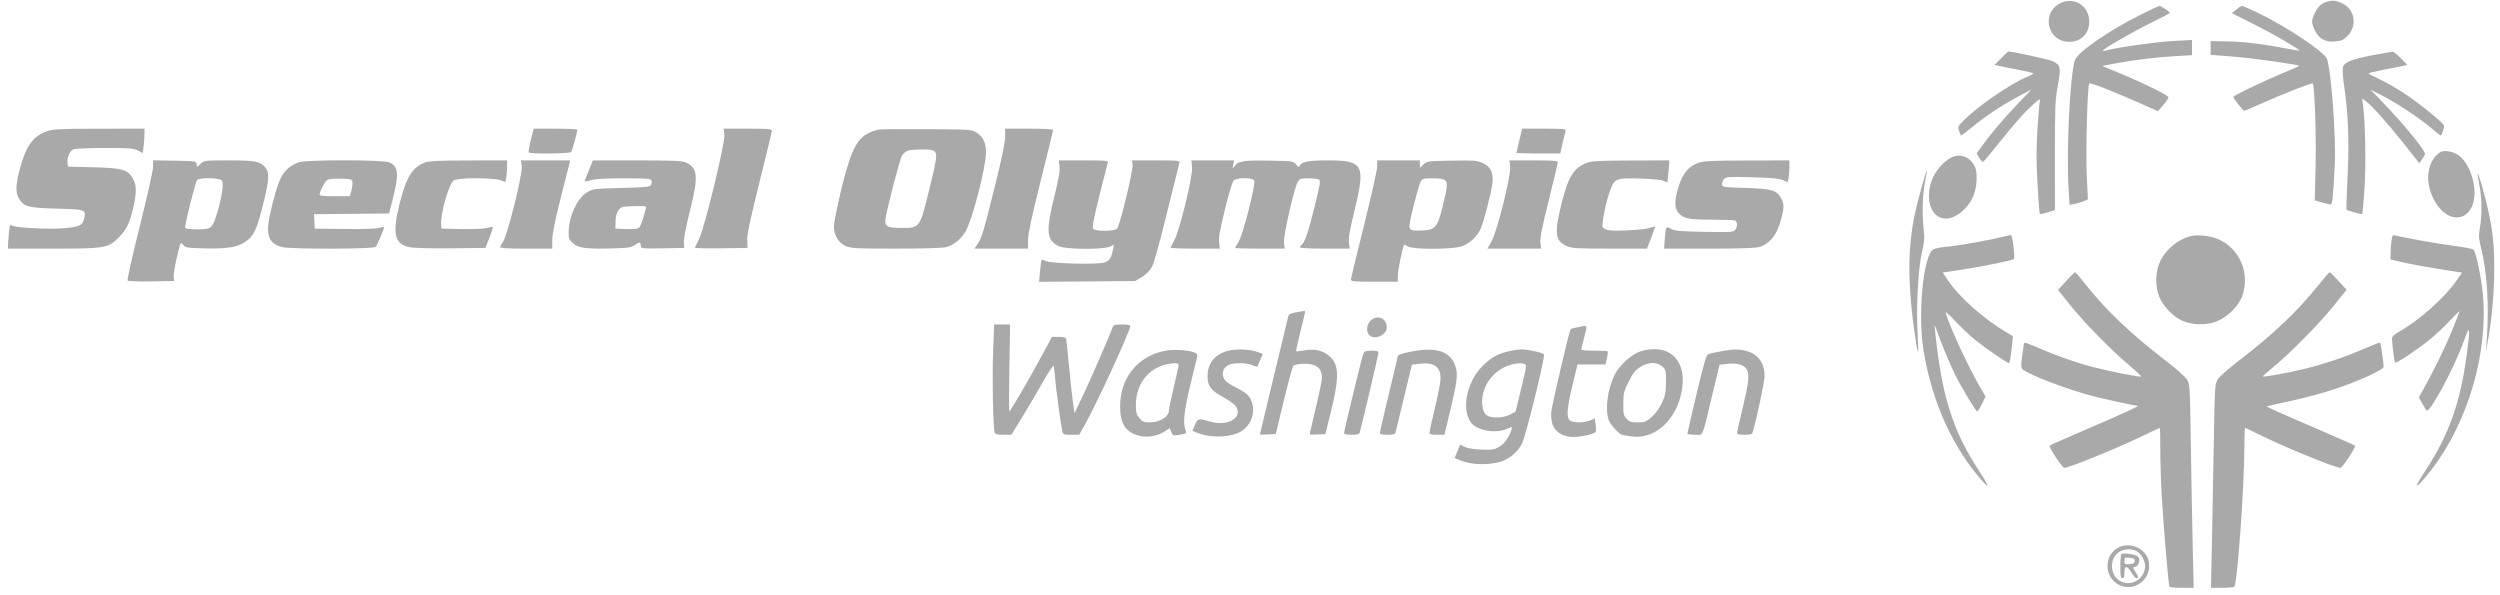 <?xml version="1.0" encoding="UTF-8"?>
<svg xmlns="http://www.w3.org/2000/svg" width="311" height="74" viewBox="0 0 311 74" fill="none">
  <path fill-rule="evenodd" clip-rule="evenodd" d="M256.238 0.432C253.885 1.691 254.729 5.198 257.386 5.2C258.895 5.202 259.885 4.215 259.899 2.695C259.918 0.71 257.97 -0.494 256.238 0.432ZM289.434 0.232C288.759 0.434 288.303 0.875 287.931 1.685C287.526 2.567 287.531 2.874 287.964 3.768C288.473 4.821 289.262 5.263 290.454 5.164C291.225 5.1 291.496 4.986 291.971 4.525C293.303 3.235 292.975 1.137 291.326 0.388C290.549 0.035 290.188 0.006 289.434 0.232ZM266.16 1.899C262.246 3.863 258.439 6.511 258.114 7.494C257.508 9.33 257.042 18.838 257.331 23.463L257.457 25.479L258.006 25.39C258.308 25.341 258.821 25.19 259.145 25.055L259.736 24.808L259.589 21.651C259.454 18.75 259.681 10.602 259.903 10.38C260.026 10.256 262.661 11.273 265.724 12.625L268.453 13.831L269.106 13.075C269.466 12.659 269.762 12.223 269.765 12.105C269.771 11.867 266.651 10.333 263.539 9.043L261.511 8.203L263.025 7.912C265.284 7.479 268.234 7.116 270.59 6.983L272.686 6.865V5.921V4.977L270.499 5.088C268.42 5.195 263.55 5.865 262.249 6.225C261.915 6.317 261.613 6.363 261.578 6.328C261.442 6.192 264.994 4.124 267.411 2.932C268.802 2.246 269.94 1.646 269.94 1.599C269.939 1.47 268.831 0.741 268.637 0.741C268.544 0.741 267.429 1.262 266.16 1.899ZM278.18 1.192L277.645 1.642L280.44 3.039C282.713 4.176 286.065 6.122 286.065 6.305C286.065 6.328 285.351 6.21 284.478 6.042C281.497 5.471 279.036 5.174 277.018 5.145L275.001 5.115V5.971V6.827L277.832 7.041C280.128 7.215 285.848 8.017 286.022 8.189C286.046 8.213 285.081 8.642 283.878 9.144C281.282 10.227 277.832 11.893 277.832 12.063C277.832 12.253 279.033 13.777 279.182 13.777C279.256 13.777 280.237 13.365 281.361 12.861C283.896 11.726 287.595 10.276 287.696 10.377C287.934 10.615 288.152 16.767 288.059 20.589L287.953 24.913L288.841 25.177C289.329 25.322 289.823 25.441 289.937 25.441C290.148 25.441 290.228 24.67 290.446 20.552C290.63 17.082 289.973 8.375 289.444 7.27C289.009 6.36 284.436 3.32 281.005 1.658C279.967 1.156 279.027 0.744 278.917 0.743C278.806 0.742 278.475 0.944 278.18 1.192ZM248.948 7.241L248.121 8.08L248.954 8.258C249.413 8.355 250.502 8.572 251.374 8.738C252.247 8.905 252.96 9.084 252.96 9.136C252.96 9.189 252.607 9.377 252.176 9.554C250.11 10.404 245.928 13.285 244.253 15.013C243.561 15.728 243.532 15.797 243.713 16.316C243.818 16.618 243.933 16.864 243.968 16.864C244.004 16.864 244.672 16.349 245.452 15.718C247.187 14.317 249.2 12.992 251.198 11.937L252.704 11.142L250.988 12.933C249.223 14.777 247.669 16.615 246.54 18.194L245.896 19.094L246.222 19.651C246.401 19.958 246.621 20.174 246.71 20.13C246.799 20.087 247.609 19.122 248.511 17.986C249.413 16.85 250.609 15.407 251.17 14.778C252.38 13.42 253.932 12.027 253.775 12.439C253.714 12.599 253.574 14.197 253.463 15.99C253.308 18.494 253.309 20.096 253.465 22.899C253.577 24.906 253.703 26.583 253.746 26.625C253.788 26.668 254.231 26.574 254.73 26.416L255.638 26.13L255.633 19.396C255.629 13.289 255.662 12.479 255.988 10.69C256.412 8.36 256.346 8.058 255.312 7.6C254.785 7.367 250.355 6.402 249.813 6.402C249.792 6.402 249.403 6.779 248.948 7.241ZM295.254 6.849C292.546 7.362 291.611 7.74 291.449 8.387C291.385 8.644 291.464 9.735 291.626 10.812C292.095 13.928 292.247 17.568 292.066 21.3C291.976 23.153 291.901 24.993 291.899 25.389L291.896 26.109L292.838 26.406C293.355 26.569 293.814 26.668 293.857 26.625C293.899 26.582 294.027 25.198 294.139 23.55C294.338 20.639 294.256 15.46 293.976 13.233L293.854 12.26L294.327 12.597C295.031 13.098 297.131 15.457 299.161 18.025L300.959 20.301L301.316 19.8C301.513 19.524 301.673 19.225 301.673 19.135C301.673 18.685 299.006 15.419 296.615 12.941L294.898 11.162L296.27 11.851C298.022 12.73 300.954 14.662 302.414 15.901C303.039 16.431 303.581 16.864 303.62 16.864C303.774 16.864 304.108 15.826 304.024 15.608C303.868 15.203 300.802 12.729 298.997 11.553C298.044 10.932 296.676 10.155 295.958 9.828C295.24 9.5 294.65 9.189 294.647 9.136C294.643 9.084 295.355 8.905 296.227 8.738C297.1 8.572 298.189 8.355 298.647 8.258L299.48 8.08L298.654 7.241C298.199 6.779 297.747 6.408 297.649 6.416C297.551 6.423 296.473 6.619 295.254 6.849ZM5.828 16.333C4.11 16.927 3.2 18.205 2.454 21.076C1.936 23.073 1.912 23.969 2.36 24.703C2.982 25.725 3.467 25.854 7.047 25.952C10.579 26.049 10.692 26.086 10.497 27.07C10.306 28.032 9.945 28.22 7.962 28.386C5.92 28.557 1.811 28.335 1.448 28.034C1.258 27.876 1.196 28.05 1.106 28.999C1.046 29.636 0.996 30.331 0.996 30.543L0.994 30.929H6.538C13.143 30.929 13.449 30.876 14.821 29.496C15.813 28.497 16.263 27.474 16.709 25.203C17.015 23.647 16.954 22.906 16.451 22.082C15.841 21.083 15.168 20.905 11.629 20.809L8.456 20.724L8.4 20.234C8.321 19.544 8.692 18.751 9.18 18.565C9.407 18.479 11.154 18.408 13.062 18.408C16.085 18.408 16.609 18.448 17.146 18.722L17.763 19.036L17.867 18.165C17.925 17.686 17.973 17.004 17.974 16.65L17.975 16.007L12.358 16.012C7.362 16.017 6.64 16.053 5.828 16.333ZM66.034 17.413C65.84 18.187 65.719 18.881 65.765 18.957C65.901 19.177 70.936 19.126 71.073 18.903C71.188 18.717 71.824 16.391 71.83 16.135C71.832 16.065 70.608 16.007 69.11 16.007H66.387L66.034 17.413ZM90.116 16.736C90.241 17.694 87.664 28.326 86.967 29.727C86.709 30.244 86.472 30.728 86.44 30.802C86.408 30.876 87.87 30.916 89.689 30.89L92.997 30.843L92.955 29.9C92.923 29.184 93.287 27.456 94.465 22.734C95.319 19.311 96.018 16.398 96.018 16.259C96.018 16.047 95.544 16.007 93.019 16.007H90.021L90.116 16.736ZM109.311 16.119C107.12 16.639 106.341 17.608 105.302 21.106C104.656 23.282 103.735 27.472 103.74 28.215C103.747 29.24 104.324 30.215 105.146 30.588C105.824 30.896 106.304 30.922 111.422 30.925C114.86 30.928 117.244 30.858 117.704 30.742C118.619 30.512 119.554 29.761 120.105 28.815C120.961 27.347 122.629 20.916 122.654 18.993C122.67 17.746 122.284 16.963 121.397 16.442C120.835 16.112 120.499 16.091 115.228 16.065C112.162 16.05 109.499 16.075 109.311 16.119ZM125.046 16.993C125.049 17.659 124.629 19.678 123.753 23.211C122.346 28.882 122.11 29.663 121.567 30.426L121.208 30.929H124.543H127.878L127.884 29.857C127.888 29.092 128.336 26.999 129.449 22.55C130.307 19.121 131.008 16.245 131.008 16.161C131.008 16.076 129.673 16.007 128.025 16.007H125.041L125.046 16.993ZM189.004 17.459C188.804 18.257 188.64 18.952 188.64 19.002C188.64 19.053 189.869 19.094 191.371 19.094H194.101L194.379 17.851C194.532 17.167 194.698 16.472 194.747 16.307C194.831 16.03 194.628 16.007 192.103 16.007H189.368L189.004 17.459ZM115.991 18.686C116.673 18.947 116.645 19.322 115.64 23.423C114.419 28.402 114.451 28.356 112.166 28.356C110.298 28.356 109.997 28.171 110.173 27.126C110.452 25.478 111.961 19.733 112.218 19.34C112.375 19.1 112.673 18.836 112.88 18.753C113.314 18.578 115.582 18.529 115.991 18.686ZM303.731 18.863C303.121 19.106 302.503 19.908 302.247 20.79C301.888 22.025 302.044 23.334 302.713 24.705C303.982 27.309 306.416 27.865 307.462 25.79C308.366 23.996 307.533 20.604 305.878 19.342C305.298 18.899 304.236 18.663 303.731 18.863ZM243.082 19.447C242.237 19.698 241.023 20.889 240.512 21.968C239.326 24.475 240.124 27.19 242.046 27.19C243.307 27.19 244.758 26.018 245.461 24.432C245.958 23.312 246.047 21.421 245.639 20.65C245.087 19.606 244.104 19.144 243.082 19.447ZM19.04 20.762C19.038 21.215 18.296 24.529 17.383 28.169C16.446 31.902 15.795 34.821 15.879 34.905C15.961 34.987 17.296 35.033 18.846 35.007L21.663 34.96L21.61 34.412C21.581 34.111 21.762 33.011 22.011 31.968C22.462 30.081 22.467 30.073 22.777 30.457C23.07 30.819 23.241 30.847 25.503 30.899C28.238 30.962 29.454 30.773 30.45 30.127C31.552 29.412 31.931 28.631 32.729 25.43C33.505 22.316 33.547 21.438 32.955 20.772C32.326 20.066 31.701 19.952 28.468 19.952C25.468 19.952 25.391 19.961 24.956 20.363L24.512 20.775L24.46 20.406C24.409 20.049 24.322 20.036 21.725 19.99L19.044 19.943L19.04 20.762ZM37.166 20.189C36.227 20.524 35.517 21.097 35.054 21.893C34.604 22.666 33.955 24.848 33.503 27.103C33.056 29.335 33.519 30.373 35.127 30.743C36.3 31.013 46.533 30.988 46.74 30.715C46.965 30.417 47.843 28.323 47.773 28.252C47.741 28.22 47.437 28.271 47.098 28.364C46.752 28.46 44.876 28.515 42.82 28.488L39.158 28.442L39.106 27.544L39.055 26.647L43.727 26.601L48.399 26.555L48.882 24.669C49.661 21.632 49.56 20.674 48.412 20.195C47.612 19.86 38.099 19.855 37.166 20.189ZM52.946 20.189C51.309 20.773 50.558 21.973 49.709 25.355C48.773 29.088 49.066 30.358 50.956 30.75C51.498 30.862 53.532 30.917 56.115 30.889L60.38 30.843L60.882 29.578C61.158 28.882 61.35 28.279 61.308 28.237C61.266 28.195 60.935 28.248 60.572 28.354C60.175 28.47 58.923 28.526 57.425 28.494L54.938 28.442L54.88 27.933C54.743 26.726 55.84 22.865 56.44 22.445C56.931 22.1 61.306 22.082 62.253 22.42L62.878 22.643L62.98 22.026C63.036 21.687 63.083 21.082 63.084 20.681L63.086 19.952L58.326 19.959C54.887 19.965 53.394 20.028 52.946 20.189ZM64.906 20.681C65.033 21.613 63.133 29.281 62.586 30.051C62.389 30.327 62.228 30.638 62.228 30.741C62.228 30.871 63.233 30.929 65.465 30.929H68.703L68.702 29.857C68.702 29.103 69.032 27.477 69.818 24.369L70.935 19.952H67.871H64.807L64.906 20.681ZM73.29 21.11C73.034 21.746 72.788 22.358 72.744 22.469C72.686 22.614 72.892 22.602 73.476 22.426C74.059 22.251 75.23 22.182 77.612 22.182C80.53 22.182 80.948 22.216 81.042 22.462C81.102 22.617 81.072 22.867 80.976 23.02C80.828 23.255 80.275 23.309 77.304 23.382C73.894 23.466 73.786 23.48 73.025 23.927C71.826 24.632 70.77 26.902 70.742 28.835C70.73 29.671 70.784 29.816 71.268 30.248C71.953 30.86 72.917 30.99 76.109 30.902C78.239 30.844 78.558 30.796 79.008 30.463C79.545 30.066 79.723 30.105 79.723 30.619C79.723 30.918 79.889 30.935 82.421 30.891L85.12 30.843L85.07 30.15C85.04 29.738 85.343 28.17 85.817 26.29C86.92 21.913 86.822 20.847 85.26 20.185C84.833 20.005 83.469 19.952 79.232 19.952H73.756L73.29 21.11ZM131.803 20.693C131.878 21.246 131.717 22.191 131.165 24.424C130.083 28.802 130.174 29.847 131.707 30.629C132.503 31.035 137.339 31.069 138.097 30.674L138.581 30.422L138.472 30.976C138.244 32.128 138.022 32.465 137.359 32.663C136.462 32.932 130.743 32.784 130.107 32.475C129.847 32.349 129.606 32.278 129.57 32.316C129.535 32.355 129.451 32.989 129.384 33.725L129.262 35.062L135.238 35.011L141.214 34.96L142.024 34.484C142.52 34.192 142.998 33.727 143.256 33.283C143.535 32.804 144.178 30.523 145.152 26.555C145.963 23.254 146.668 20.417 146.719 20.252C146.805 19.974 146.589 19.952 143.803 19.952H140.794L140.893 20.448C141.016 21.065 139.313 28.088 138.953 28.449C138.611 28.791 136.279 28.8 135.998 28.46C135.844 28.275 136.014 27.359 136.756 24.387C137.282 22.278 137.753 20.417 137.802 20.252C137.886 19.974 137.665 19.952 134.797 19.952H131.701L131.803 20.693ZM148.293 20.806C148.396 21.877 146.796 28.514 146.121 29.814C145.876 30.286 145.649 30.73 145.617 30.8C145.585 30.871 146.953 30.929 148.658 30.929H151.756L151.654 30.185C151.577 29.625 151.752 28.622 152.365 26.112C152.813 24.28 153.297 22.647 153.441 22.482C153.803 22.067 155.788 22.049 156.017 22.459C156.245 22.866 154.611 29.284 154.069 30.111C153.838 30.462 153.649 30.791 153.649 30.84C153.649 30.889 155.037 30.929 156.733 30.929H159.818L159.724 30.2C159.619 29.385 161.018 23.259 161.468 22.567C161.684 22.235 161.866 22.182 162.787 22.184C163.374 22.186 163.962 22.255 164.094 22.338C164.292 22.464 164.208 22.996 163.597 25.466C162.782 28.762 162.338 30.107 161.962 30.42C161.824 30.535 161.711 30.696 161.711 30.779C161.711 30.861 163.105 30.929 164.809 30.929H167.907L167.804 30.2C167.727 29.655 167.897 28.671 168.479 26.298C169.905 20.487 169.627 19.953 165.176 19.952C162.696 19.952 161.859 20.125 161.665 20.677C161.615 20.822 161.471 20.752 161.237 20.466C160.888 20.043 160.849 20.037 157.844 19.983C154.623 19.926 154.029 20.026 153.553 20.704C153.311 21.049 153.304 21.04 153.41 20.509L153.521 19.952H150.866H148.211L148.293 20.806ZM171.316 20.727C171.316 21.154 170.583 24.432 169.687 28.013C168.79 31.594 168.057 34.642 168.057 34.785C168.057 35.008 168.479 35.046 170.973 35.046H173.889V34.268C173.889 33.63 174.5 30.656 174.675 30.44C174.702 30.407 174.901 30.503 175.117 30.654C175.661 31.035 180.455 31.049 181.72 30.674C182.74 30.371 183.746 29.464 184.2 28.439C184.6 27.533 185.519 23.985 185.657 22.811C185.812 21.494 185.439 20.72 184.437 20.277C183.728 19.963 183.361 19.935 180.586 19.984C177.61 20.036 177.504 20.05 177.076 20.453L176.633 20.869V20.41V19.952H173.975H171.316V20.727ZM187.867 20.681C188.015 21.704 186.262 28.752 185.543 30.029L185.035 30.929H188.378H191.721L191.626 30.2C191.555 29.648 191.805 28.38 192.659 24.962C193.279 22.482 193.786 20.34 193.786 20.203C193.786 19.992 193.302 19.952 190.773 19.952H187.761L187.867 20.681ZM197.489 20.222C195.807 20.838 195.123 21.899 194.296 25.171C193.34 28.958 193.441 29.948 194.851 30.588C195.521 30.892 196.001 30.922 200.234 30.925L204.882 30.929L205.404 29.6C205.691 28.869 205.899 28.242 205.868 28.208C205.836 28.173 205.555 28.237 205.243 28.349C204.559 28.595 200.944 28.793 200.082 28.632C199.697 28.559 199.427 28.395 199.363 28.194C199.231 27.777 199.816 24.952 200.299 23.677C200.863 22.19 201.028 22.125 204.036 22.214C205.619 22.26 206.714 22.37 206.965 22.506C207.185 22.626 207.386 22.698 207.412 22.667C207.438 22.636 207.508 22.012 207.567 21.281L207.674 19.952L202.917 19.964C199.238 19.973 198.007 20.032 197.489 20.222ZM211.302 20.244C210.051 20.686 209.309 21.591 208.783 23.316C208.28 24.965 208.292 25.911 208.822 26.507C209.434 27.193 210.098 27.327 212.891 27.327C214.348 27.327 215.663 27.374 215.812 27.431C216.142 27.558 216.166 28.178 215.858 28.599C215.651 28.882 215.343 28.901 212.042 28.841C209.03 28.786 208.36 28.727 207.89 28.474C207.231 28.12 207.233 28.116 207.099 29.771L207.006 30.929H212.597C216.524 30.929 218.398 30.866 218.894 30.718C220.037 30.377 220.964 29.307 221.409 27.816C221.945 26.023 221.985 25.454 221.624 24.76C221.049 23.654 220.487 23.479 217.198 23.382C214.387 23.299 214.281 23.283 214.231 22.932C214.202 22.732 214.314 22.432 214.48 22.266C214.753 21.993 215.086 21.972 217.963 22.05C220.281 22.112 221.313 22.207 221.768 22.399L222.393 22.663L222.497 22.144C222.555 21.858 222.601 21.248 222.601 20.788V19.952L217.327 19.965C213.033 19.976 211.913 20.028 211.302 20.244ZM239.013 23.424C238.221 26.308 237.939 27.682 237.708 29.765C237.363 32.88 237.507 36.686 238.138 41.135C238.618 44.522 238.733 44.617 238.552 41.478C238.364 38.235 238.619 33.395 239.08 31.43C239.396 30.085 239.431 29.627 239.305 28.537C239.086 26.638 239.157 24.17 239.477 22.626C239.631 21.88 239.73 21.243 239.697 21.21C239.664 21.177 239.356 22.173 239.013 23.424ZM308.205 21.581C308.197 21.676 308.307 22.358 308.448 23.097C308.757 24.71 308.779 26.723 308.505 28.32C308.326 29.361 308.344 29.653 308.666 30.939C309.392 33.849 309.651 37.983 309.363 42.078L309.248 43.708L309.488 42.421C309.971 39.833 310.278 36.434 310.283 33.588C310.29 30.421 310.116 28.776 309.465 25.869C309.054 24.031 308.233 21.238 308.205 21.581ZM27.591 22.451C27.868 22.785 27.589 24.679 26.977 26.613C26.402 28.428 26.277 28.528 24.562 28.528C23.781 28.528 23.096 28.455 23.041 28.366C22.917 28.165 24.277 22.699 24.526 22.399C24.805 22.062 27.303 22.105 27.591 22.451ZM43.842 22.64C43.872 22.845 43.811 23.327 43.707 23.712L43.519 24.411H41.639C40.247 24.411 39.76 24.356 39.762 24.197C39.77 23.779 40.417 22.557 40.728 22.372C40.905 22.268 41.653 22.203 42.417 22.226C43.68 22.264 43.794 22.297 43.842 22.64ZM179.794 22.451C180.111 22.768 180.052 23.334 179.446 25.759C178.793 28.371 178.525 28.651 176.633 28.68C175.072 28.704 175.088 28.762 175.842 25.663C176.205 24.173 176.61 22.78 176.743 22.567C176.958 22.224 177.123 22.182 178.255 22.182C179.181 22.182 179.598 22.255 179.794 22.451ZM80.349 25.912C80.302 26.077 80.144 26.646 79.996 27.176C79.848 27.706 79.617 28.231 79.484 28.341C79.331 28.468 78.745 28.524 77.896 28.492L76.55 28.442L76.574 27.541C76.6 26.519 76.959 25.844 77.532 25.734C77.746 25.692 78.487 25.648 79.177 25.635C80.296 25.615 80.423 25.645 80.349 25.912ZM249.016 29.489C247.323 29.915 243.644 30.562 242.241 30.681C241.486 30.745 240.702 30.901 240.499 31.028C239.236 31.817 238.542 39.176 239.303 43.708C240.369 50.051 242.885 55.621 246.582 59.821C247.554 60.925 247.384 60.357 246.218 58.599C242.93 53.643 241.524 49.174 240.721 41.135C240.646 40.381 240.658 40.34 240.815 40.792C241.422 42.53 242.562 45.303 243.183 46.547C244.076 48.336 245.782 51.169 245.967 51.169C246.042 51.169 246.306 50.756 246.553 50.252L247.003 49.334L246.315 48.15C244.864 45.657 242.615 40.809 242.064 38.991C241.974 38.694 242.319 38.974 243.187 39.903C243.877 40.641 244.989 41.692 245.658 42.239C246.876 43.234 249.673 45.165 249.896 45.165C250.023 45.165 250.139 44.506 250.305 42.85L250.409 41.821L249.465 41.26C246.764 39.654 243.749 36.969 242.374 34.945L241.671 33.909L244.271 33.511C246.791 33.124 250.354 32.392 250.52 32.227C250.697 32.05 250.354 29.214 250.158 29.233C250.049 29.243 249.535 29.359 249.016 29.489ZM272.466 29.391C270.991 29.761 269.505 30.967 268.783 32.38C268.148 33.623 268.058 35.461 268.566 36.806C269.023 38.019 270.289 39.374 271.439 39.885C272.689 40.438 274.413 40.489 275.686 40.009C277.085 39.481 278.509 38.066 278.957 36.759C279.905 33.99 278.649 30.991 276.041 29.797C275.023 29.331 273.427 29.15 272.466 29.391ZM297.496 29.996C297.435 30.441 297.385 31.136 297.385 31.539V32.272L298.886 32.627C299.711 32.823 301.712 33.193 303.331 33.45L306.275 33.918L305.561 34.945C304.107 37.035 300.924 39.864 298.457 41.259C297.798 41.631 297.559 41.867 297.564 42.137C297.579 42.857 297.863 45.015 297.956 45.107C298.089 45.24 300.659 43.533 302.215 42.278C302.937 41.695 304.076 40.632 304.745 39.916C305.414 39.199 305.961 38.664 305.961 38.726C305.961 38.788 305.532 39.896 305.007 41.188C304.177 43.23 302.636 46.368 301.312 48.711L300.908 49.426L301.315 50.169C301.539 50.577 301.783 50.98 301.858 51.063C302.234 51.484 305.289 45.815 306.476 42.491C307.254 40.313 307.328 40.562 306.894 43.886C306.097 49.983 304.712 53.946 301.824 58.387C301.175 59.385 300.644 60.267 300.644 60.346C300.644 60.607 301.524 59.682 302.523 58.373C307.006 52.492 309.5 44.021 308.884 36.763C308.701 34.606 308.025 31.381 307.686 31.041C307.595 30.951 306.456 30.736 305.154 30.565C303.071 30.29 298.986 29.563 297.968 29.285C297.648 29.198 297.594 29.279 297.496 29.996ZM257.02 34.967L256.019 36.065L257.495 37.913C259.237 40.096 262.698 43.625 264.914 45.477C265.78 46.202 266.423 46.818 266.343 46.847C266.111 46.93 262.523 46.218 260.405 45.668C258.183 45.092 255.838 44.268 253.522 43.253C252.64 42.866 251.881 42.586 251.836 42.631C251.791 42.676 251.668 43.386 251.561 44.209C251.401 45.449 251.409 45.744 251.607 45.936C252.284 46.593 257.496 48.566 260.62 49.347C262.104 49.718 265.562 50.463 265.944 50.494C266.166 50.512 263.818 51.58 259.307 53.514C256.996 54.504 255.049 55.368 254.982 55.432C254.824 55.582 256.545 58.201 256.801 58.2C257.373 58.198 263.071 55.889 266.151 54.412C267.51 53.76 268.648 53.227 268.681 53.227C268.714 53.227 268.742 54.443 268.743 55.928C268.745 57.414 268.822 59.981 268.916 61.632C269.118 65.207 269.763 72.801 269.879 72.99C269.925 73.063 270.622 73.123 271.429 73.123H272.895L272.772 67.849C272.704 64.948 272.599 59.256 272.539 55.199C272.43 47.911 272.424 47.817 272.037 47.194C271.811 46.831 270.619 45.78 269.224 44.712C265.096 41.556 261.837 38.439 259.402 35.321C258.768 34.509 258.198 33.85 258.135 33.857C258.072 33.864 257.57 34.363 257.02 34.967ZM288.444 35.429C285.818 38.718 282.754 41.628 278.462 44.908C277.162 45.902 276.071 46.876 275.867 47.224C275.535 47.791 275.51 48.191 275.406 54.513C275.346 58.193 275.24 63.885 275.171 67.163L275.046 73.123L276.396 73.121C277.138 73.119 277.834 73.061 277.943 72.992C278.309 72.758 279.194 60.577 279.2 55.671C279.202 54.327 279.244 53.227 279.293 53.227C279.341 53.227 280.133 53.603 281.051 54.063C283.971 55.526 290.493 58.2 291.144 58.201C291.396 58.201 293.122 55.581 292.963 55.439C292.895 55.379 290.949 54.516 288.637 53.522C283.364 51.254 281.931 50.614 281.992 50.553C282.018 50.527 283.35 50.224 284.952 49.88C286.555 49.536 289.013 48.876 290.415 48.414C293.372 47.44 296.527 45.996 296.527 45.617C296.527 45.219 296.162 42.686 296.095 42.618C296.062 42.585 295.123 42.949 294.009 43.426C291.612 44.454 289.065 45.305 286.579 45.91C284.6 46.391 281.603 46.936 281.5 46.833C281.464 46.797 281.956 46.349 282.592 45.838C284.62 44.208 288.452 40.347 290.214 38.158L291.919 36.039L290.921 34.962C290.373 34.37 289.875 33.876 289.816 33.865C289.756 33.854 289.139 34.558 288.444 35.429ZM161.239 38.853C160.527 38.982 160.32 39.095 160.251 39.39C160.203 39.595 159.392 42.955 158.45 46.857C157.508 50.759 156.737 53.985 156.737 54.026C156.737 54.068 157.179 54.078 157.72 54.05L158.703 53.999L159.717 49.797C160.275 47.485 160.807 45.545 160.9 45.485C161.288 45.233 162.726 45.17 163.356 45.377C164.092 45.619 164.449 46.147 164.453 47.001C164.454 47.302 164.108 48.989 163.683 50.749C163.259 52.509 162.912 53.983 162.912 54.025C162.912 54.067 163.354 54.078 163.895 54.05L164.878 53.999L165.597 51.083C166.642 46.844 166.582 45.316 165.328 44.261C164.532 43.591 163.557 43.37 162.311 43.577C161.745 43.671 161.259 43.729 161.231 43.706C161.204 43.682 161.407 42.747 161.684 41.627C162.402 38.726 162.418 38.645 162.272 38.668C162.199 38.679 161.734 38.762 161.239 38.853ZM170.46 39.933C169.989 40.434 169.929 41.279 170.336 41.686C171.007 42.357 172.517 41.684 172.517 40.714C172.517 39.552 171.265 39.076 170.46 39.933ZM123.542 43.75C123.417 47.047 123.541 53.302 123.741 53.825C123.815 54.015 124.105 54.084 124.826 54.084H125.811L127.106 51.983C127.819 50.828 128.986 48.847 129.7 47.582C130.414 46.317 131.032 45.391 131.075 45.524C131.117 45.657 131.198 46.345 131.255 47.052C131.355 48.293 131.942 52.645 132.14 53.613C132.232 54.063 132.282 54.084 133.246 54.084H134.256L134.952 52.841C136.52 50.038 140.614 41.141 140.614 40.535C140.614 40.439 140.158 40.363 139.579 40.363C138.75 40.363 138.523 40.422 138.436 40.663C138.045 41.747 135.682 47.183 134.768 49.099L133.67 51.403L133.463 49.957C133.35 49.161 133.129 47.121 132.972 45.423C132.816 43.725 132.66 42.239 132.625 42.121C132.586 41.987 132.245 41.907 131.713 41.907H130.863L129.544 44.351C127.943 47.316 125.693 51.169 125.562 51.169C125.51 51.169 125.511 48.737 125.564 45.766L125.661 40.363H124.665H123.67L123.542 43.75ZM196.206 40.72C195.792 40.801 195.423 40.898 195.386 40.934C195.235 41.086 193.08 50.298 192.993 51.169C192.805 53.036 193.586 54.102 195.315 54.34C196.143 54.454 198.144 54.083 198.472 53.755C198.551 53.676 198.563 53.262 198.499 52.835L198.383 52.058L197.805 52.3C196.992 52.639 195.598 52.614 195.237 52.253C194.84 51.855 194.954 50.649 195.669 47.695L196.24 45.337H197.985H199.731L199.907 44.569C200.003 44.147 200.042 43.761 199.993 43.711C199.944 43.662 199.183 43.622 198.302 43.622C197.422 43.622 196.703 43.564 196.704 43.493C196.706 43.422 196.859 42.786 197.044 42.078C197.508 40.308 197.595 40.447 196.206 40.72ZM144.73 43.675C141.412 44.436 139.34 47.087 139.342 50.568C139.343 52.696 140.027 53.767 141.652 54.188C142.726 54.467 143.916 54.278 144.865 53.679L145.526 53.262L145.706 53.739C145.858 54.141 145.965 54.205 146.38 54.14C147.643 53.944 147.648 53.941 147.47 53.471C147.14 52.603 147.305 51.076 148.071 47.91C148.493 46.164 148.879 44.57 148.928 44.367C148.999 44.071 148.908 43.96 148.473 43.808C147.605 43.506 145.754 43.44 144.73 43.675ZM152.877 43.611C151.14 44.034 150.218 45.157 150.22 46.849C150.22 48.003 150.642 48.568 152.096 49.364C152.781 49.739 153.489 50.232 153.668 50.459C154.767 51.857 152.824 53.103 150.562 52.449C149.061 52.016 149.008 52.027 148.655 52.851L148.338 53.59L148.912 53.83C150.4 54.451 152.597 54.465 154.009 53.862C155.594 53.184 156.337 51.243 155.604 49.697C155.32 49.1 154.93 48.804 153.304 47.955C152.293 47.427 151.974 46.915 152.169 46.136C152.233 45.883 152.502 45.573 152.786 45.426C153.401 45.108 154.881 45.1 155.751 45.41L156.395 45.64L156.738 44.867C156.926 44.441 157.08 44.067 157.08 44.035C157.08 44.004 156.68 43.859 156.191 43.714C155.269 43.44 153.769 43.393 152.877 43.611ZM176.205 43.622C175.052 43.795 173.889 44.122 173.889 44.272C173.889 44.339 173.387 46.469 172.774 49.006C172.161 51.543 171.659 53.723 171.659 53.851C171.659 54.019 171.92 54.084 172.591 54.084C173.332 54.084 173.54 54.023 173.607 53.784C173.653 53.619 174.128 51.66 174.662 49.431L175.633 45.377L176.482 45.265C178.343 45.018 179.206 45.586 179.206 47.057C179.206 47.506 178.898 49.136 178.522 50.679C178.146 52.222 177.837 53.619 177.836 53.784C177.834 54.033 177.992 54.084 178.762 54.084H179.689L180.392 51.148C181.238 47.614 181.362 46.676 181.107 45.731C180.608 43.882 179.02 43.199 176.205 43.622ZM187.697 43.694C186.261 44.054 185.584 44.425 184.537 45.423C182.537 47.331 181.764 50.707 182.923 52.476C183.623 53.544 185.986 53.994 187.492 53.346C188.143 53.065 188.145 53.066 188.031 53.446C187.761 54.347 187.14 55.213 186.495 55.588C185.887 55.942 185.635 55.98 184.266 55.925C183.266 55.886 182.533 55.765 182.185 55.581L181.648 55.297L181.297 56.141L180.947 56.985L181.92 57.361C183.118 57.822 185.192 57.867 186.586 57.461C187.764 57.118 188.826 56.232 189.349 55.156C189.839 54.147 192.263 44.277 192.07 44.075C191.856 43.849 190.013 43.454 189.24 43.468C188.863 43.474 188.168 43.576 187.697 43.694ZM204.046 43.721C203.036 44.032 201.458 45.445 200.908 46.529C199.993 48.335 199.643 50.835 200.111 52.229C200.298 52.789 201.465 54.072 201.805 54.092C201.875 54.096 202.28 54.167 202.705 54.249C205.78 54.845 208.644 52.281 209.248 48.391C209.823 44.688 207.546 42.644 204.046 43.721ZM214.1 43.701C213.434 43.822 212.737 43.97 212.55 44.029C212.263 44.12 212.036 44.874 211.058 48.982C210.424 51.647 209.906 53.885 209.907 53.956C209.908 54.027 210.33 54.084 210.844 54.084C211.942 54.084 211.668 54.71 212.997 49.174L213.908 45.378L214.837 45.269C216.071 45.124 216.987 45.381 217.296 45.96C217.657 46.633 217.559 47.545 216.784 50.767C216.399 52.367 216.083 53.767 216.083 53.88C216.083 54.013 216.408 54.084 217.015 54.084C217.755 54.084 217.965 54.023 218.034 53.784C218.538 52.044 219.514 47.455 219.514 46.822C219.514 45.221 218.758 44.11 217.392 43.704C216.382 43.405 215.737 43.404 214.1 43.701ZM169.597 44.008C169.421 44.414 167.2 53.577 167.2 53.898C167.2 54.009 167.576 54.084 168.131 54.084C168.87 54.084 169.082 54.022 169.155 53.784C169.377 53.054 171.488 44.079 171.488 43.863C171.488 43.688 171.251 43.622 170.626 43.622C169.897 43.622 169.739 43.681 169.597 44.008ZM146.617 45.418C146.617 45.556 146.347 46.799 146.017 48.179C145.686 49.559 145.416 50.86 145.416 51.07C145.416 51.84 144.284 52.541 143.042 52.541C142.299 52.541 142.13 52.472 141.744 52.013C141.367 51.565 141.3 51.319 141.3 50.386C141.3 47.424 143.274 45.305 146.145 45.185C146.455 45.172 146.617 45.252 146.617 45.418ZM189.596 45.266C189.947 45.36 189.942 45.403 189.247 48.285L188.542 51.209L187.862 51.565C187.417 51.797 186.843 51.923 186.201 51.93C184.946 51.943 184.511 51.567 184.396 50.367C184.147 47.772 186.274 45.371 188.983 45.188C189.124 45.178 189.4 45.213 189.596 45.266ZM206.769 45.58C207.229 45.976 207.25 46.06 207.248 47.509C207.245 48.815 207.176 49.174 206.748 50.107C206.432 50.794 205.971 51.436 205.483 51.865C204.781 52.483 204.631 52.541 203.74 52.541C202.912 52.541 202.701 52.474 202.349 52.097C201.977 51.7 201.933 51.505 201.939 50.233C201.944 48.939 202.002 48.695 202.598 47.489C203.129 46.415 203.4 46.072 204.041 45.666C205.064 45.017 206.078 44.985 206.769 45.58ZM263.666 68.05C262.051 68.753 261.656 70.986 262.922 72.253C264.775 74.106 267.811 72.418 267.296 69.822C266.996 68.308 265.146 67.406 263.666 68.05ZM265.81 68.57C266.32 68.834 266.854 69.754 266.854 70.368C266.854 71.942 265.248 73.002 263.862 72.344C262.811 71.846 262.415 70.472 262.997 69.346C263.481 68.41 264.798 68.047 265.81 68.57ZM263.895 68.933C263.825 69.005 263.767 69.707 263.767 70.493C263.767 71.65 263.816 71.923 264.024 71.923C264.21 71.923 264.281 71.732 264.281 71.237C264.281 70.755 264.355 70.551 264.528 70.551C264.663 70.551 264.947 70.859 265.159 71.237C265.372 71.614 265.647 71.923 265.771 71.923C266.075 71.923 266.057 71.803 265.652 71.149C265.311 70.597 265.311 70.591 265.644 70.503C266.088 70.387 266.295 69.575 265.965 69.246C265.689 68.969 264.095 68.728 263.895 68.933ZM265.568 69.779C265.568 70.051 265.436 70.133 264.924 70.175C264.331 70.224 264.281 70.193 264.281 69.779C264.281 69.364 264.331 69.333 264.924 69.382C265.436 69.425 265.568 69.506 265.568 69.779Z" fill="#A9A9A9"></path>
</svg>

